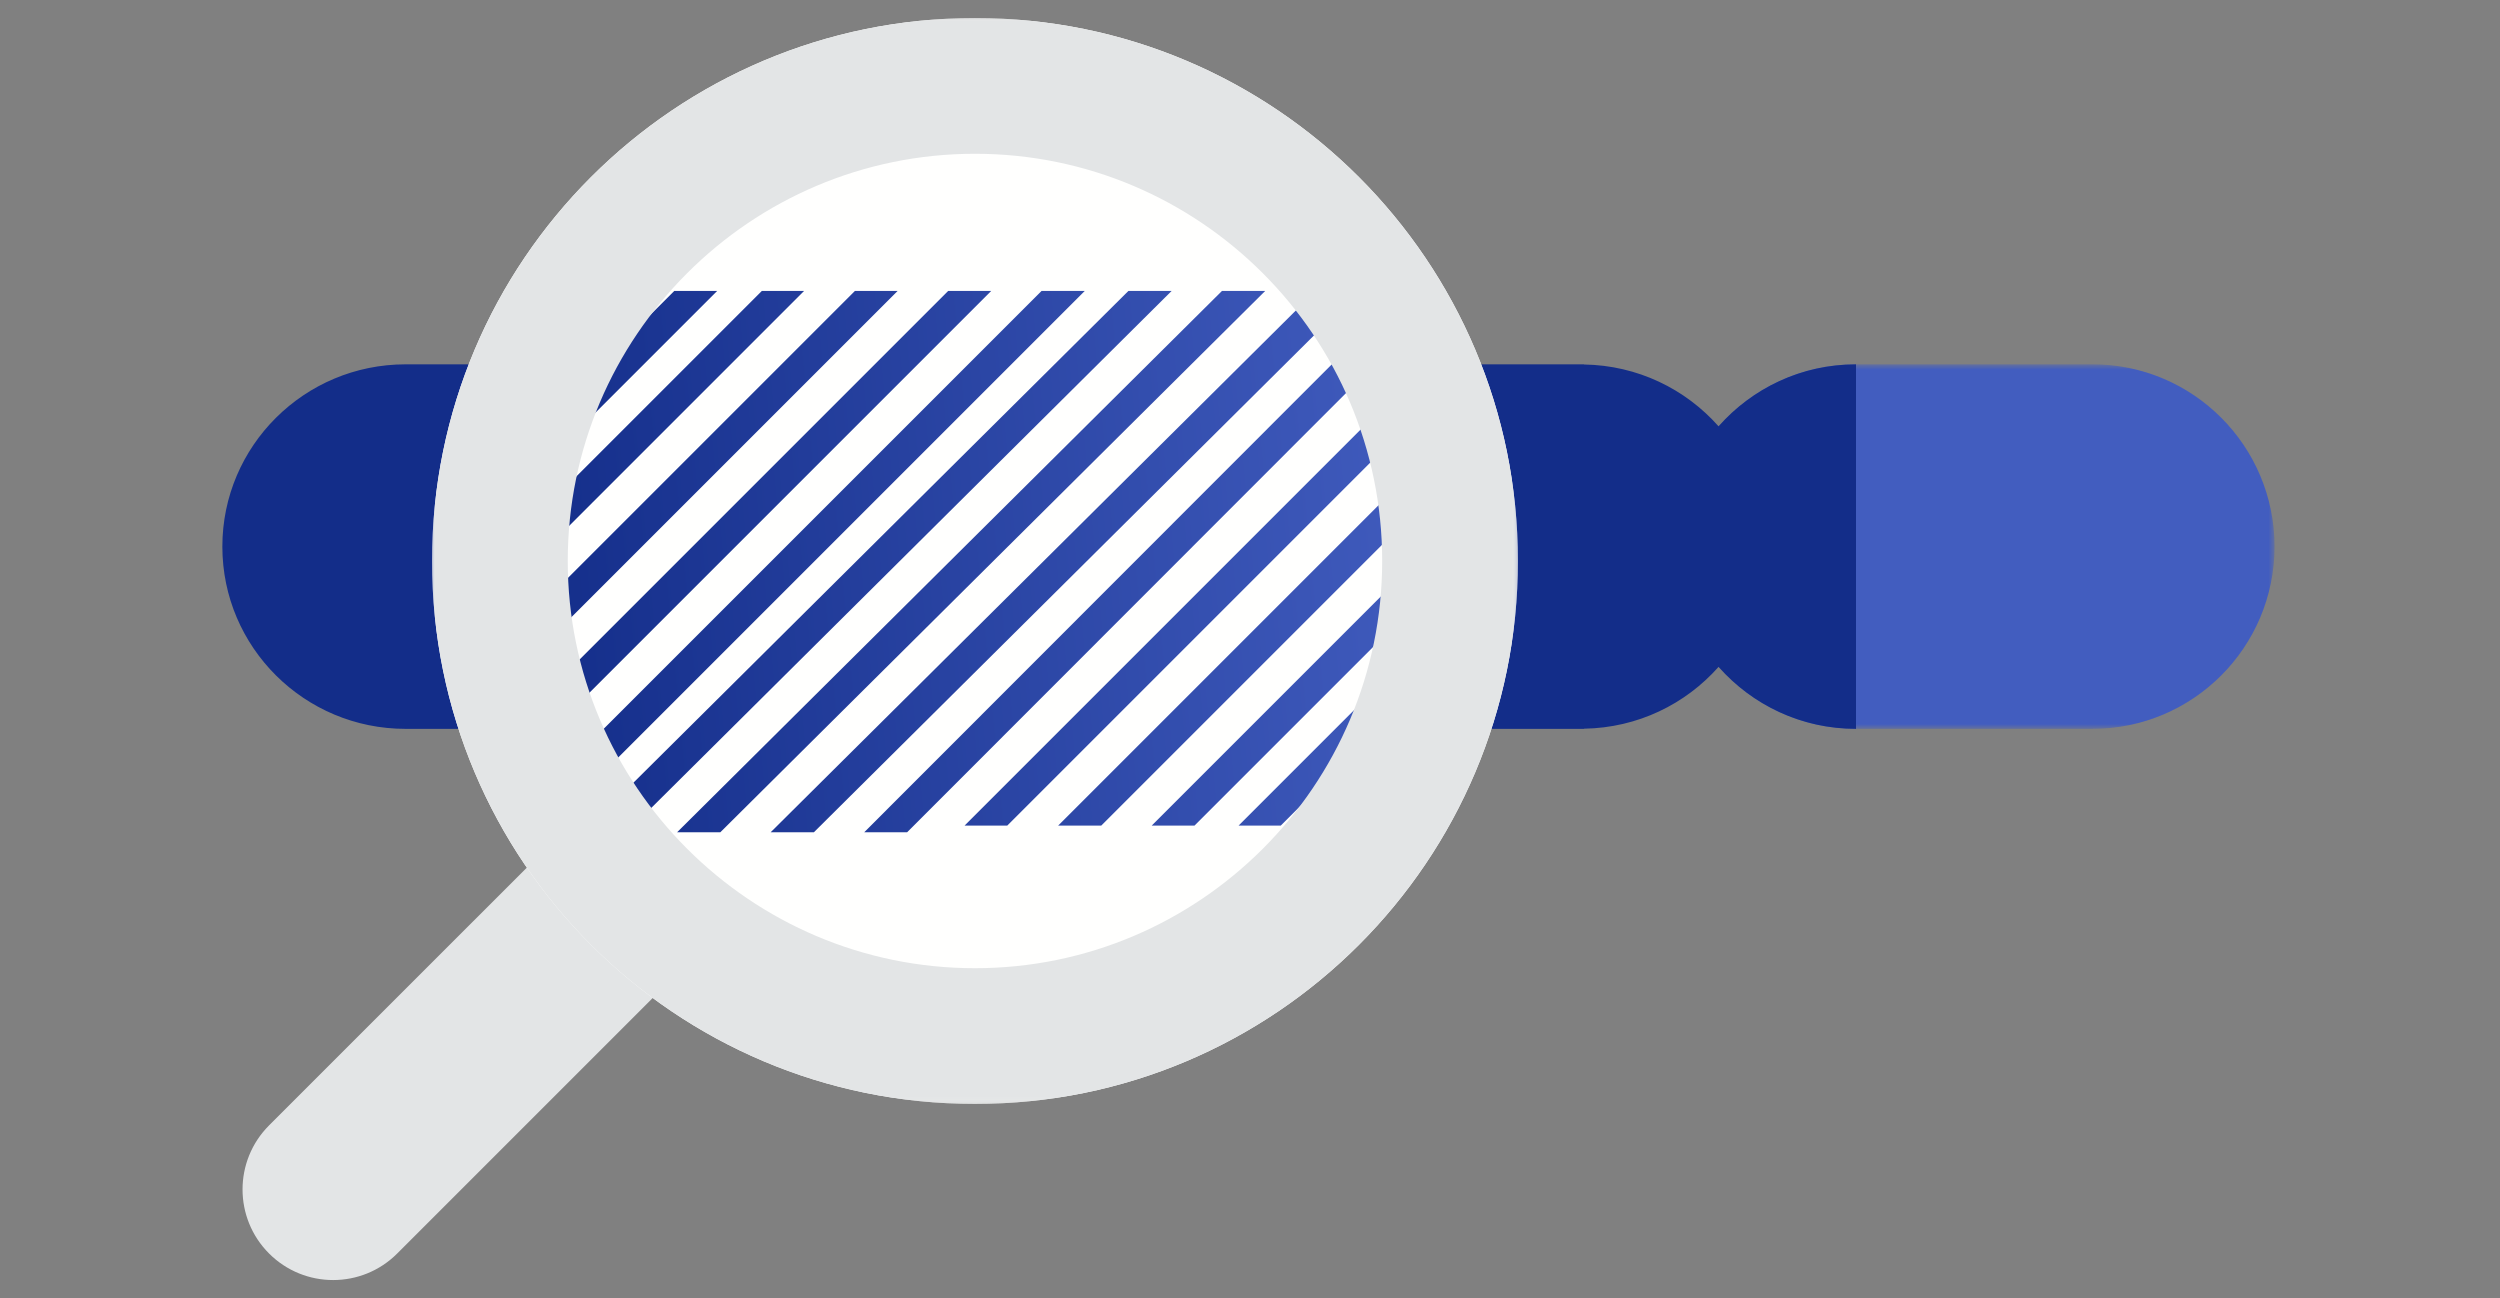 <svg width="416" height="216" viewBox="0 0 416 216" fill="none" xmlns="http://www.w3.org/2000/svg">
<rect x="0" y="0" width="416" height="216" fill="#808080" stroke="none"/>
<mask id="mask0_87_4398" style="mask-type:luminance" maskUnits="userSpaceOnUse" x="278" y="60" width="101" height="62">
<path fill-rule="evenodd" clip-rule="evenodd" d="M278.509 60.622H378.482V121.28H278.509V60.622Z" fill="white"/>
</mask>
<g mask="url(#mask0_87_4398)">
<path fill-rule="evenodd" clip-rule="evenodd" d="M348.187 121.28C364.919 121.28 378.482 107.702 378.482 90.951C378.482 74.201 364.919 60.622 348.187 60.622H308.803C292.072 60.622 278.509 74.201 278.509 90.951C278.509 107.702 292.072 121.28 308.803 121.28H348.187Z" fill="#425DBF"/>
</g>
<path fill-rule="evenodd" clip-rule="evenodd" d="M285.968 70.94C280.481 64.743 272.507 60.795 263.588 60.652V60.625H263.098H237.178H222.423H113.233H89.558H67.493C50.652 60.625 37 74.204 37 90.954C37 107.705 50.652 121.283 67.493 121.283H89.558H113.233H222.423H237.178H263.098H263.588V121.255C272.507 121.113 280.481 117.165 285.968 110.968C291.555 117.28 299.718 121.283 308.838 121.283V60.625C299.718 60.625 291.555 64.628 285.968 70.94Z" fill="#132D89"/>
<path fill-rule="evenodd" clip-rule="evenodd" d="M55.434 213C51.576 213 47.718 211.529 44.774 208.585C38.888 202.698 38.888 193.152 44.774 187.265L150.297 81.744C156.184 75.856 165.729 75.856 171.616 81.744C177.503 87.631 177.503 97.176 171.616 103.063L66.094 208.585C63.15 211.529 59.292 213 55.434 213Z" fill="#E3E5E6"/>
<mask id="mask1_87_4398" style="mask-type:luminance" maskUnits="userSpaceOnUse" x="71" y="3" width="182" height="181">
<path fill-rule="evenodd" clip-rule="evenodd" d="M71.887 3H252.582V183.694H71.887V3Z" fill="white"/>
</mask>
<g mask="url(#mask1_87_4398)">
<path fill-rule="evenodd" clip-rule="evenodd" d="M71.887 93.347C71.887 143.243 112.336 183.694 162.234 183.694C212.133 183.694 252.582 143.243 252.582 93.347C252.582 43.451 212.133 3 162.234 3C112.336 3 71.887 43.451 71.887 93.347Z" fill="#FFFFFE"/>
</g>
<path fill-rule="evenodd" clip-rule="evenodd" d="M233.817 48.415L143.803 138.492H150.944L236.104 53.273V48.415H233.817Z" fill="url(#paint0_linear_87_4398)"/>
<path fill-rule="evenodd" clip-rule="evenodd" d="M160.506 137.379H167.609L237.239 67.75V60.647L160.506 137.379Z" fill="url(#paint1_linear_87_4398)"/>
<path fill-rule="evenodd" clip-rule="evenodd" d="M176.075 137.379H183.249L238.351 82.278V75.104L176.075 137.379Z" fill="url(#paint2_linear_87_4398)"/>
<path fill-rule="evenodd" clip-rule="evenodd" d="M213.118 137.379L237.239 113.257V106.241L206.101 137.379H213.118Z" fill="url(#paint3_linear_87_4398)"/>
<path fill-rule="evenodd" clip-rule="evenodd" d="M227.76 138.491L237.239 129.012V121.81L220.558 138.491H227.76Z" fill="url(#paint4_linear_87_4398)"/>
<path fill-rule="evenodd" clip-rule="evenodd" d="M238.351 138.492V136.268L236.127 138.492H238.351Z" fill="url(#paint5_linear_87_4398)"/>
<path fill-rule="evenodd" clip-rule="evenodd" d="M96.234 47.302L90.424 53.113V60.647L103.769 47.302H96.234Z" fill="url(#paint6_linear_87_4398)"/>
<path fill-rule="evenodd" clip-rule="evenodd" d="M112.195 48.415L91.536 69.075V76.216L119.337 48.415H112.195Z" fill="url(#paint7_linear_87_4398)"/>
<path fill-rule="evenodd" clip-rule="evenodd" d="M133.794 48.415H126.768L91.536 83.647V90.673L133.794 48.415Z" fill="url(#paint8_linear_87_4398)"/>
<path fill-rule="evenodd" clip-rule="evenodd" d="M149.363 48.415H142.255L91.536 99.135V106.242L149.363 48.415Z" fill="url(#paint9_linear_87_4398)"/>
<path fill-rule="evenodd" clip-rule="evenodd" d="M164.932 48.415H157.776L91.536 114.655V121.811L164.932 48.415Z" fill="url(#paint10_linear_87_4398)"/>
<path fill-rule="evenodd" clip-rule="evenodd" d="M180.501 48.415H173.314L91.536 130.193V137.38L180.501 48.415Z" fill="url(#paint11_linear_87_4398)"/>
<path fill-rule="evenodd" clip-rule="evenodd" d="M194.958 48.415H187.764L97.096 138.492H104.29L194.958 48.415Z" fill="url(#paint12_linear_87_4398)"/>
<path fill-rule="evenodd" clip-rule="evenodd" d="M210.527 48.415H203.333L112.665 138.492H119.859L210.527 48.415Z" fill="url(#paint13_linear_87_4398)"/>
<path fill-rule="evenodd" clip-rule="evenodd" d="M226.096 48.415H218.902L128.234 138.492H135.428L226.096 48.415Z" fill="url(#paint14_linear_87_4398)"/>
<path fill-rule="evenodd" clip-rule="evenodd" d="M191.644 137.379H198.764L238.351 97.794V90.672L191.644 137.379Z" fill="url(#paint15_linear_87_4398)"/>
<mask id="mask2_87_4398" style="mask-type:luminance" maskUnits="userSpaceOnUse" x="71" y="3" width="182" height="181">
<path fill-rule="evenodd" clip-rule="evenodd" d="M71.887 3H252.582V183.694H71.887V3Z" fill="white"/>
</mask>
<g mask="url(#mask2_87_4398)">
<path fill-rule="evenodd" clip-rule="evenodd" d="M162.234 3C112.336 3 71.887 43.45 71.887 93.347C71.887 143.243 112.336 183.694 162.234 183.694C212.133 183.694 252.582 143.243 252.582 93.347C252.582 43.45 212.133 3 162.234 3ZM162.234 25.588C199.598 25.588 229.995 55.986 229.995 93.348C229.995 130.71 199.598 161.109 162.234 161.109C124.87 161.109 94.474 130.71 94.474 93.348C94.474 55.986 124.87 25.588 162.234 25.588Z" fill="#E3E5E6"/>
</g>
<defs>
<linearGradient id="paint0_linear_87_4398" x1="90.424" y1="138.492" x2="245.518" y2="124" gradientUnits="userSpaceOnUse">
<stop stop-color="#132D89"/>
<stop offset="1" stop-color="#425DBF"/>
</linearGradient>
<linearGradient id="paint1_linear_87_4398" x1="90.424" y1="138.492" x2="245.518" y2="124" gradientUnits="userSpaceOnUse">
<stop stop-color="#132D89"/>
<stop offset="1" stop-color="#425DBF"/>
</linearGradient>
<linearGradient id="paint2_linear_87_4398" x1="90.424" y1="138.492" x2="245.518" y2="124" gradientUnits="userSpaceOnUse">
<stop stop-color="#132D89"/>
<stop offset="1" stop-color="#425DBF"/>
</linearGradient>
<linearGradient id="paint3_linear_87_4398" x1="90.424" y1="138.492" x2="245.518" y2="124" gradientUnits="userSpaceOnUse">
<stop stop-color="#132D89"/>
<stop offset="1" stop-color="#425DBF"/>
</linearGradient>
<linearGradient id="paint4_linear_87_4398" x1="90.424" y1="138.492" x2="245.518" y2="124" gradientUnits="userSpaceOnUse">
<stop stop-color="#132D89"/>
<stop offset="1" stop-color="#425DBF"/>
</linearGradient>
<linearGradient id="paint5_linear_87_4398" x1="90.424" y1="138.492" x2="245.518" y2="124" gradientUnits="userSpaceOnUse">
<stop stop-color="#132D89"/>
<stop offset="1" stop-color="#425DBF"/>
</linearGradient>
<linearGradient id="paint6_linear_87_4398" x1="90.424" y1="138.492" x2="245.518" y2="124" gradientUnits="userSpaceOnUse">
<stop stop-color="#132D89"/>
<stop offset="1" stop-color="#425DBF"/>
</linearGradient>
<linearGradient id="paint7_linear_87_4398" x1="90.424" y1="138.492" x2="245.518" y2="124" gradientUnits="userSpaceOnUse">
<stop stop-color="#132D89"/>
<stop offset="1" stop-color="#425DBF"/>
</linearGradient>
<linearGradient id="paint8_linear_87_4398" x1="90.424" y1="138.492" x2="245.518" y2="124" gradientUnits="userSpaceOnUse">
<stop stop-color="#132D89"/>
<stop offset="1" stop-color="#425DBF"/>
</linearGradient>
<linearGradient id="paint9_linear_87_4398" x1="90.424" y1="138.492" x2="245.518" y2="124" gradientUnits="userSpaceOnUse">
<stop stop-color="#132D89"/>
<stop offset="1" stop-color="#425DBF"/>
</linearGradient>
<linearGradient id="paint10_linear_87_4398" x1="90.424" y1="138.492" x2="245.518" y2="124" gradientUnits="userSpaceOnUse">
<stop stop-color="#132D89"/>
<stop offset="1" stop-color="#425DBF"/>
</linearGradient>
<linearGradient id="paint11_linear_87_4398" x1="90.424" y1="138.492" x2="245.518" y2="124" gradientUnits="userSpaceOnUse">
<stop stop-color="#132D89"/>
<stop offset="1" stop-color="#425DBF"/>
</linearGradient>
<linearGradient id="paint12_linear_87_4398" x1="90.424" y1="138.492" x2="245.518" y2="124" gradientUnits="userSpaceOnUse">
<stop stop-color="#132D89"/>
<stop offset="1" stop-color="#425DBF"/>
</linearGradient>
<linearGradient id="paint13_linear_87_4398" x1="90.424" y1="138.492" x2="245.518" y2="124" gradientUnits="userSpaceOnUse">
<stop stop-color="#132D89"/>
<stop offset="1" stop-color="#425DBF"/>
</linearGradient>
<linearGradient id="paint14_linear_87_4398" x1="90.424" y1="138.492" x2="245.518" y2="124" gradientUnits="userSpaceOnUse">
<stop stop-color="#132D89"/>
<stop offset="1" stop-color="#425DBF"/>
</linearGradient>
<linearGradient id="paint15_linear_87_4398" x1="90.424" y1="138.492" x2="245.518" y2="124" gradientUnits="userSpaceOnUse">
<stop stop-color="#132D89"/>
<stop offset="1" stop-color="#425DBF"/>
</linearGradient>
</defs>
</svg>
